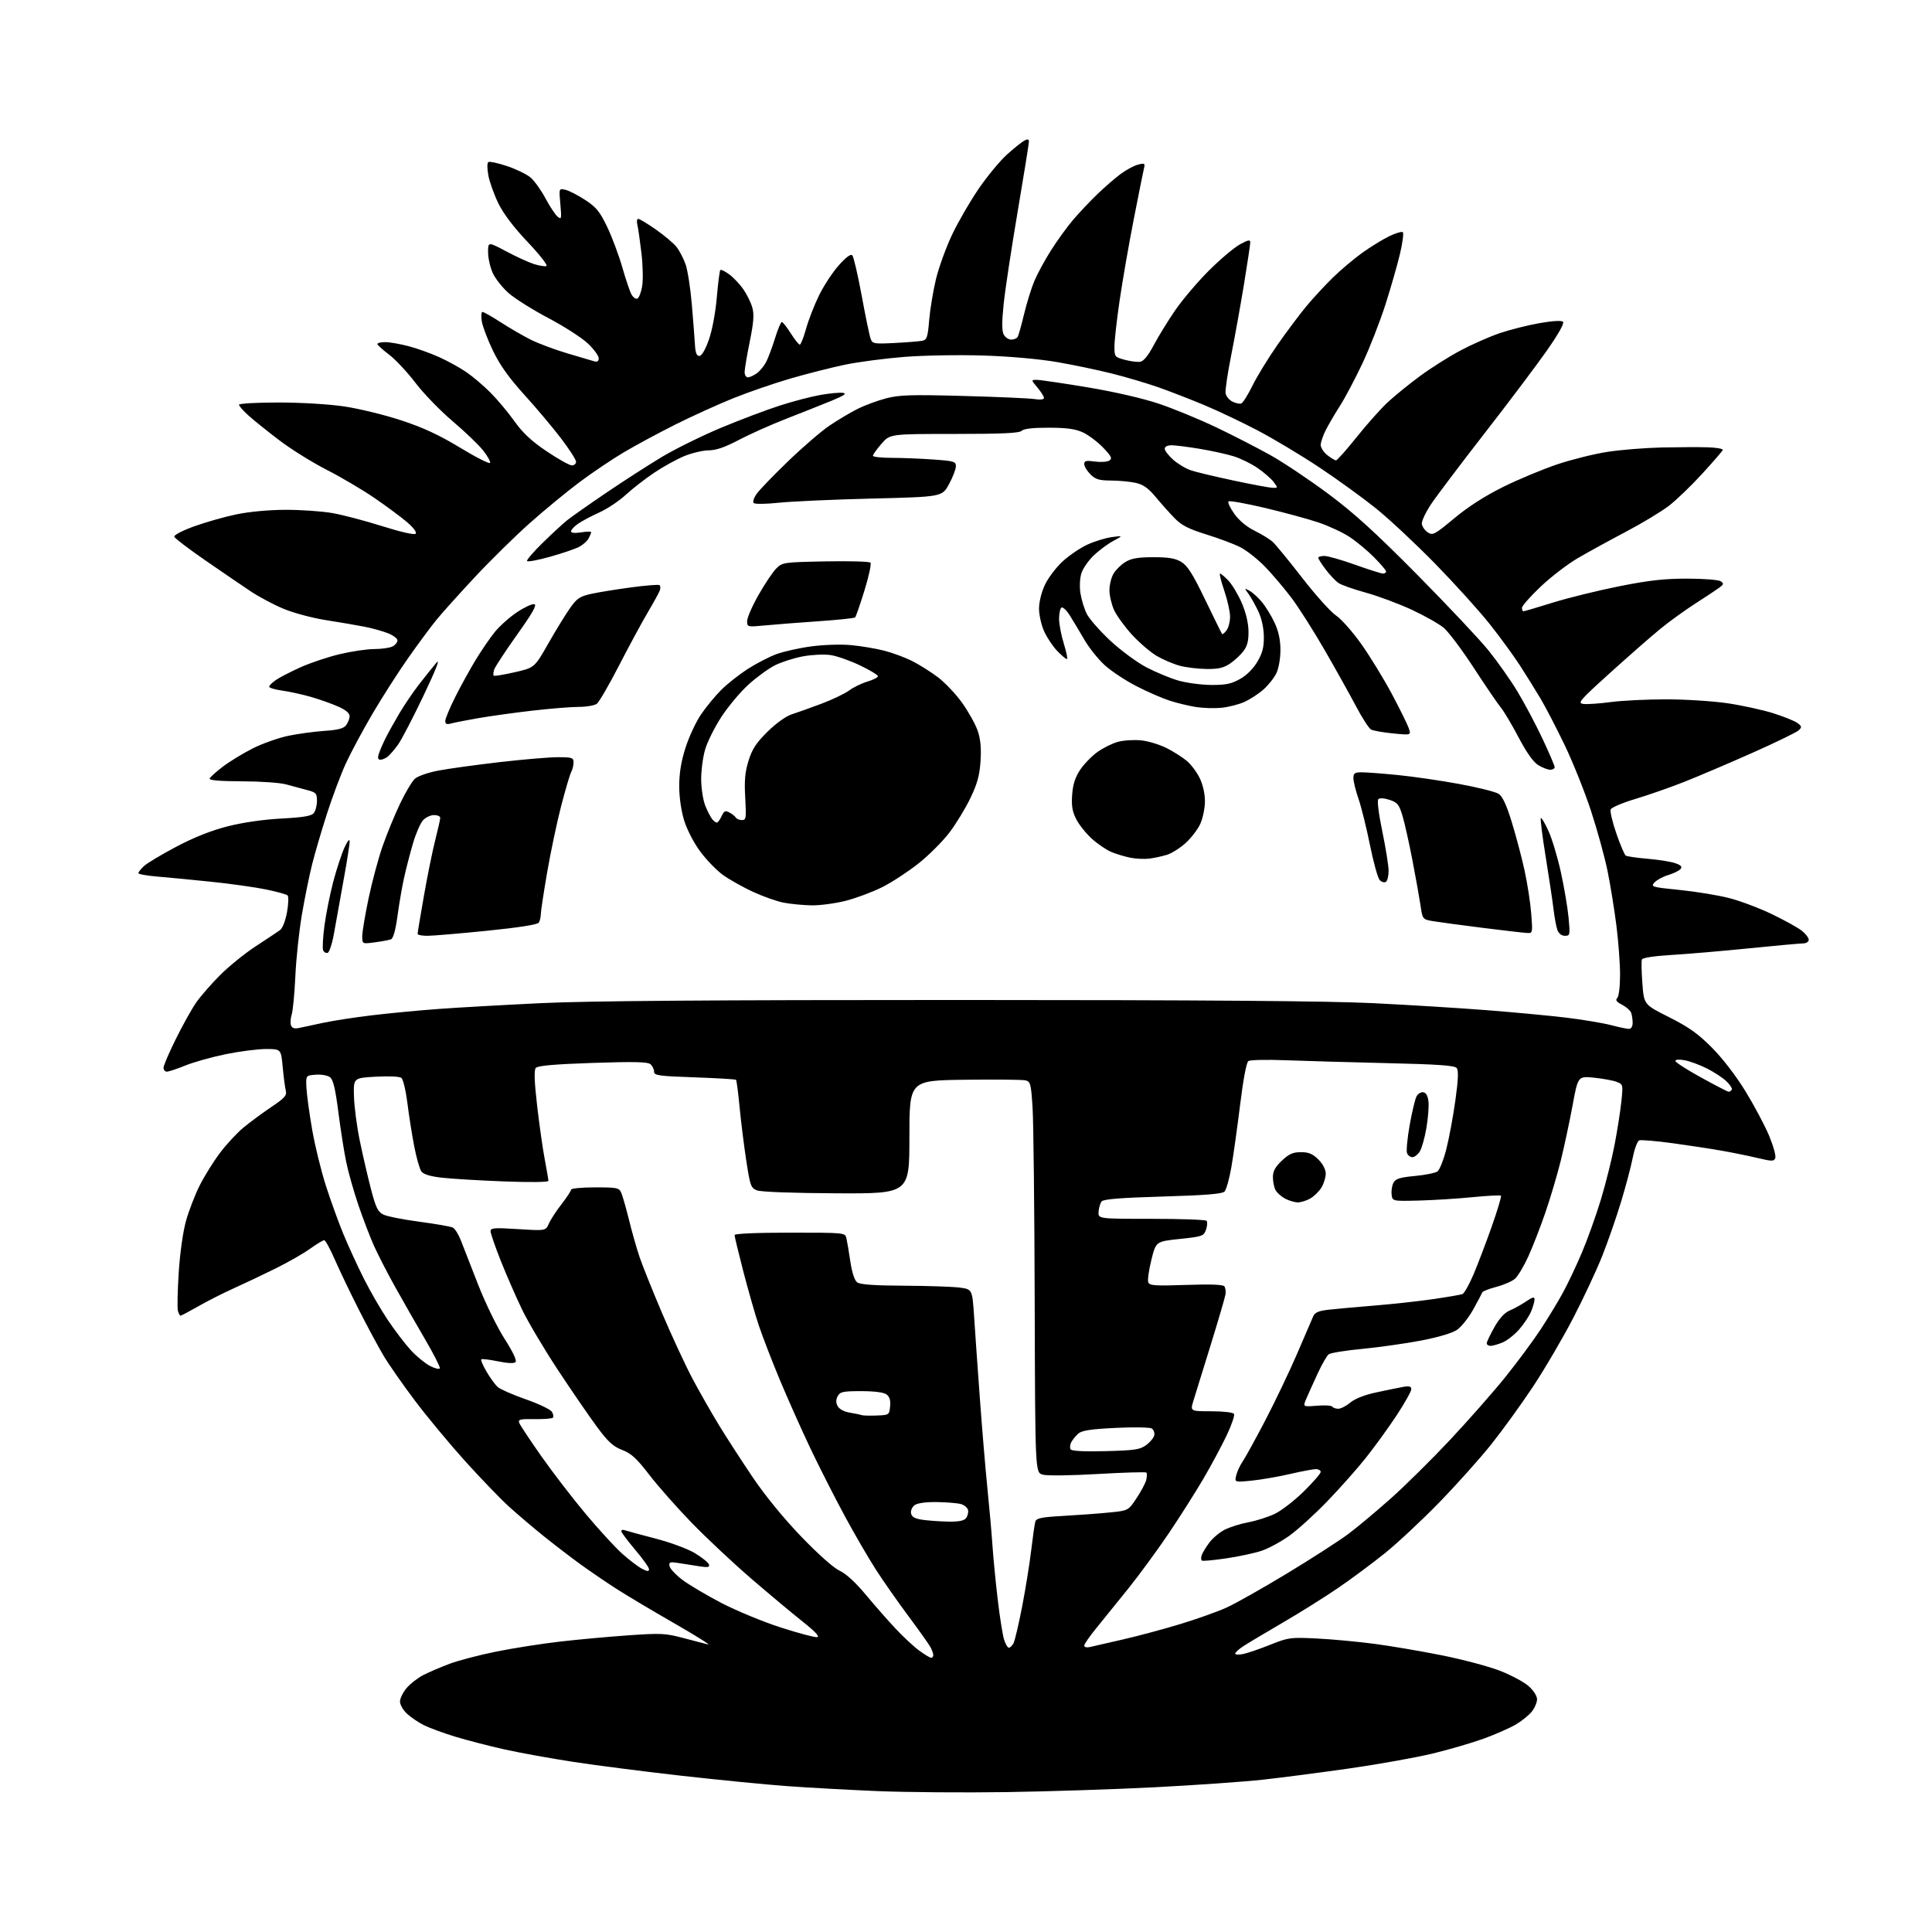 <?xml version="1.0" encoding="UTF-8" standalone="no"?>
<svg 
  version="1.1" 
  xmlns="http://www.w3.org/2000/svg" 
  xmlns:xlink="http://www.w3.org/1999/xlink" 
  xmlns:svg="http://www.w3.org/2000/svg"
  xmlns:rdf="http://www.w3.org/1999/02/22-rdf-syntax-ns#"
  xmlns:cc="http://creativecommons.org/ns#"
  xmlns:dc="http://purl.org/dc/elements/1.1/"
  viewBox="0 0 768 768"
  width="768"
  height="768"
>
<style>svg {background-color: white; }</style>"
<path stroke="none" fill="black" fill-rule="evenodd" d="M400.00,712.39C383.23,712.64 360.27,712.46 349.00,712.00C337.73,711.53 321.52,710.64 313.00,710.02C304.48,709.40 285.57,707.54 271.00,705.90C256.43,704.26 237.07,701.78 228.00,700.39C218.93,699.00 206.55,696.76 200.50,695.41C194.45,694.06 185.68,691.79 181.00,690.37C176.32,688.95 170.70,686.88 168.50,685.78C166.30,684.68 163.26,682.62 161.75,681.20C160.24,679.79 159.00,677.62 159.00,676.39C159.00,675.16 160.18,672.75 161.63,671.03C163.07,669.32 166.08,666.98 168.31,665.84C170.54,664.70 175.22,662.70 178.70,661.39C182.18,660.08 190.54,657.89 197.27,656.53C203.99,655.18 215.35,653.39 222.50,652.57C229.65,651.74 241.90,650.62 249.71,650.07C262.80,649.16 264.55,649.25 271.71,651.16C276.00,652.30 280.40,653.45 281.50,653.71C282.60,653.96 276.52,650.17 268.00,645.27C259.48,640.38 249.12,634.21 245.00,631.56C240.88,628.92 234.35,624.46 230.50,621.66C226.65,618.86 220.13,613.86 216.01,610.54C211.89,607.22 205.76,602.01 202.40,598.97C199.03,595.92 191.22,587.82 185.03,580.97C178.84,574.11 169.84,563.28 165.02,556.89C160.20,550.51 154.55,542.41 152.46,538.89C150.37,535.38 145.93,527.10 142.58,520.50C139.23,513.90 134.98,505.01 133.12,500.75C131.27,496.49 129.36,493.00 128.88,493.00C128.40,493.00 125.87,494.53 123.25,496.40C120.64,498.28 114.45,501.81 109.50,504.26C104.55,506.71 97.12,510.23 93.00,512.09C88.88,513.94 82.53,517.16 78.90,519.23C75.27,521.30 72.06,523.00 71.77,523.00C71.47,523.00 71.00,522.11 70.71,521.01C70.43,519.92 70.58,513.06 71.05,505.76C71.56,497.93 72.76,489.50 73.98,485.18C75.12,481.15 77.56,474.85 79.41,471.18C81.26,467.50 84.87,461.71 87.43,458.31C89.99,454.90 94.20,450.37 96.79,448.22C99.38,446.08 104.35,442.41 107.83,440.07C113.16,436.49 114.08,435.45 113.61,433.57C113.30,432.34 112.74,428.11 112.38,424.16C111.71,417.00 111.71,417.00 105.76,417.00C102.49,417.00 95.30,417.92 89.77,419.05C84.25,420.17 77.02,422.20 73.69,423.55C70.37,424.90 67.06,426.00 66.33,426.00C65.60,426.00 65.00,425.30 65.00,424.45C65.00,423.60 67.19,418.48 69.87,413.08C72.54,407.67 76.16,401.18 77.90,398.65C79.64,396.12 83.95,391.16 87.48,387.63C91.01,384.10 97.41,378.92 101.70,376.13C105.99,373.33 110.29,370.47 111.26,369.77C112.31,369.01 113.45,366.12 114.09,362.62C114.67,359.39 114.78,356.39 114.32,355.95C113.87,355.51 109.99,354.44 105.69,353.56C101.40,352.68 91.72,351.32 84.19,350.54C76.66,349.75 67.01,348.82 62.75,348.47C58.49,348.12 55.00,347.50 55.00,347.09C55.00,346.68 56.01,345.41 57.25,344.26C58.49,343.11 64.29,339.64 70.14,336.55C77.23,332.82 84.05,330.11 90.54,328.47C96.54,326.94 104.75,325.76 111.89,325.38C120.71,324.91 123.80,324.38 124.75,323.19C125.44,322.33 126.00,320.15 126.00,318.35C126.00,315.37 125.64,314.98 122.00,314.04C119.80,313.47 116.09,312.46 113.75,311.81C111.41,311.15 103.53,310.60 96.24,310.58C87.65,310.56 83.10,310.19 83.32,309.52C83.50,308.96 85.87,306.82 88.58,304.76C91.28,302.71 96.65,299.43 100.50,297.49C104.35,295.55 110.72,293.30 114.66,292.48C118.60,291.67 125.07,290.80 129.03,290.53C134.37,290.18 136.58,289.60 137.59,288.28C138.33,287.30 138.95,285.69 138.97,284.69C138.99,283.49 137.44,282.20 134.35,280.83C131.79,279.70 126.91,277.98 123.50,277.00C120.10,276.03 114.99,274.91 112.16,274.52C109.32,274.13 107.00,273.44 107.00,272.97C107.00,272.51 108.24,271.29 109.75,270.26C111.26,269.23 115.65,266.97 119.50,265.24C123.35,263.50 130.32,261.17 135.00,260.05C139.68,258.93 145.89,258.01 148.82,258.01C151.74,258.00 155.00,257.53 156.07,256.96C157.13,256.40 158.00,255.32 158.00,254.57C158.00,253.83 156.31,252.55 154.25,251.73C152.19,250.91 148.03,249.75 145.00,249.15C141.97,248.55 135.08,247.37 129.68,246.53C124.20,245.67 116.68,243.67 112.68,241.99C108.73,240.34 102.80,237.18 99.50,234.97C96.20,232.76 88.13,227.25 81.58,222.73C75.02,218.20 69.48,213.99 69.28,213.36C69.07,212.71 72.46,210.94 77.20,209.22C81.77,207.58 89.33,205.43 94.00,204.46C99.04,203.41 106.98,202.68 113.50,202.66C119.55,202.65 127.88,203.22 132.00,203.93C136.12,204.64 145.09,206.99 151.91,209.15C159.29,211.48 164.69,212.71 165.23,212.17C165.77,211.63 164.38,209.77 161.82,207.57C159.44,205.54 153.61,201.21 148.86,197.96C144.11,194.70 135.55,189.66 129.85,186.75C124.14,183.83 115.66,178.55 110.99,174.99C106.32,171.44 100.81,167.01 98.75,165.15C96.69,163.29 95.00,161.37 95.00,160.88C95.00,160.40 102.03,160.00 110.62,160.00C119.66,160.00 130.72,160.66 136.87,161.57C142.72,162.44 152.90,164.92 159.50,167.10C168.29,169.99 174.57,172.91 183.00,178.02C189.32,181.86 194.65,184.54 194.83,184.00C195.02,183.45 193.74,181.19 191.99,178.99C190.24,176.78 184.80,171.57 179.89,167.41C174.98,163.24 168.32,156.36 165.09,152.11C161.86,147.87 157.15,142.84 154.64,140.95C152.12,139.05 150.05,137.16 150.03,136.75C150.01,136.34 151.40,136.00 153.11,136.00C154.81,136.00 158.95,136.71 162.30,137.58C165.65,138.44 171.19,140.43 174.63,141.99C178.06,143.54 182.93,146.23 185.44,147.96C187.95,149.68 192.23,153.32 194.94,156.04C197.66,158.76 201.95,163.88 204.48,167.43C207.87,172.17 211.27,175.34 217.36,179.44C221.91,182.50 226.39,185.00 227.32,185.00C228.24,185.00 229.00,184.35 229.00,183.56C229.00,182.77 226.33,178.61 223.06,174.31C219.79,170.02 213.24,162.22 208.49,157.00C202.34,150.22 198.76,145.21 196.00,139.50C193.88,135.10 191.86,129.81 191.52,127.75C191.19,125.69 191.31,124.00 191.80,124.00C192.29,124.00 195.57,125.86 199.09,128.14C202.62,130.42 207.97,133.52 211.00,135.04C214.03,136.55 220.55,138.99 225.50,140.46C230.45,141.92 235.29,143.35 236.25,143.63C237.44,143.97 238.00,143.58 238.00,142.40C238.00,141.44 236.08,138.82 233.73,136.58C231.38,134.34 224.35,129.80 218.10,126.50C211.84,123.20 204.70,118.72 202.22,116.54C199.74,114.36 196.89,110.76 195.88,108.54C194.87,106.32 194.03,102.61 194.02,100.29C194.00,96.08 194.00,96.08 201.25,99.93C205.24,102.05 210.19,104.32 212.26,104.97C214.33,105.63 216.56,105.98 217.22,105.76C217.88,105.54 214.56,101.28 209.83,96.29C204.25,90.41 200.14,84.99 198.12,80.86C196.41,77.36 194.61,72.35 194.13,69.73C193.61,66.94 193.62,64.73 194.15,64.41C194.64,64.10 197.98,64.83 201.56,66.02C205.14,67.21 209.33,69.25 210.87,70.54C212.41,71.84 215.09,75.56 216.82,78.82C218.56,82.07 220.73,85.36 221.65,86.12C223.19,87.39 223.27,87.00 222.75,81.16C222.17,74.83 222.17,74.83 224.84,75.47C226.30,75.83 229.84,77.65 232.70,79.54C237.05,82.39 238.47,84.15 241.38,90.23C243.29,94.23 245.97,101.39 247.34,106.15C248.70,110.91 250.34,115.77 250.98,116.96C251.61,118.15 252.66,118.95 253.30,118.73C253.95,118.52 254.82,116.35 255.25,113.92C255.69,111.47 255.56,105.50 254.97,100.50C254.38,95.55 253.65,90.49 253.34,89.25C253.04,88.01 253.20,87.00 253.71,87.00C254.23,87.00 257.39,88.91 260.74,91.25C264.09,93.59 267.78,96.71 268.94,98.18C270.10,99.66 271.71,102.76 272.53,105.08C273.34,107.39 274.46,114.51 275.00,120.89C275.55,127.28 276.11,134.53 276.25,137.00C276.43,140.21 276.93,141.50 277.99,141.50C278.92,141.50 280.34,139.10 281.75,135.14C283.09,131.39 284.39,124.49 284.93,118.31C285.43,112.55 286.06,107.60 286.34,107.33C286.62,107.05 288.22,107.84 289.91,109.09C291.60,110.34 294.13,113.02 295.53,115.05C296.94,117.07 298.53,120.34 299.07,122.31C299.83,125.04 299.58,128.23 298.03,135.85C296.91,141.33 296.00,146.76 296.00,147.91C296.00,149.06 296.57,150.00 297.28,150.00C297.98,150.00 299.56,149.30 300.78,148.44C302.01,147.58 303.70,145.54 304.55,143.91C305.39,142.27 306.98,138.02 308.08,134.47C309.18,130.91 310.40,128.00 310.79,128.00C311.18,128.00 312.78,130.03 314.34,132.50C315.90,134.98 317.52,137.00 317.93,137.00C318.34,137.00 319.45,134.19 320.40,130.75C321.35,127.31 323.66,121.35 325.54,117.50C327.41,113.65 330.95,108.25 333.40,105.50C336.31,102.22 338.17,100.84 338.80,101.50C339.33,102.05 341.01,109.25 342.53,117.50C344.05,125.75 345.64,133.46 346.08,134.64C346.82,136.66 347.38,136.76 355.68,136.34C360.53,136.09 365.45,135.69 366.60,135.46C368.46,135.09 368.79,134.10 369.36,127.27C369.72,123.00 370.93,115.69 372.04,111.04C373.16,106.39 376.04,98.42 378.45,93.33C380.86,88.24 385.63,80.01 389.04,75.03C392.45,70.05 397.51,63.93 400.29,61.43C403.07,58.93 406.16,56.45 407.17,55.91C408.55,55.17 409.00,55.28 409.00,56.38C409.00,57.18 406.97,69.78 404.49,84.37C402.02,98.97 399.52,115.43 398.96,120.95C398.23,128.03 398.24,131.58 399.00,133.00C399.59,134.10 400.93,135.00 401.98,135.00C403.02,135.00 404.17,134.53 404.52,133.96C404.88,133.39 406.03,129.31 407.08,124.89C408.14,120.48 409.98,114.53 411.18,111.68C412.38,108.83 415.35,103.35 417.80,99.50C420.24,95.65 424.18,90.21 426.55,87.42C428.93,84.62 433.28,80.01 436.22,77.18C439.17,74.34 443.37,70.70 445.57,69.08C447.77,67.47 450.85,65.82 452.43,65.43C455.07,64.77 455.25,64.89 454.71,67.11C454.39,68.42 452.55,77.60 450.62,87.50C448.68,97.40 446.18,111.80 445.06,119.50C443.93,127.20 443.01,135.40 443.01,137.71C443.00,141.79 443.13,141.96 447.08,143.02C449.32,143.62 452.09,143.98 453.23,143.81C454.61,143.60 456.41,141.39 458.65,137.16C460.50,133.67 464.37,127.39 467.25,123.21C470.14,119.03 476.13,111.98 480.57,107.55C485.01,103.12 490.52,98.46 492.82,97.19C496.10,95.37 497.00,95.19 497.00,96.33C497.00,97.14 495.86,104.70 494.48,113.15C493.09,121.59 490.81,134.25 489.41,141.28C488.01,148.30 487.01,155.04 487.18,156.25C487.36,157.46 488.58,158.98 489.89,159.64C491.21,160.29 492.81,160.63 493.44,160.38C494.08,160.14 496.08,156.94 497.89,153.28C499.69,149.61 504.17,142.32 507.82,137.07C511.48,131.83 516.66,124.91 519.34,121.69C522.01,118.48 526.74,113.37 529.85,110.33C532.96,107.30 538.20,102.88 541.50,100.51C544.80,98.14 549.63,95.17 552.23,93.91C554.83,92.65 557.27,91.94 557.66,92.32C558.04,92.71 557.54,96.51 556.55,100.76C555.55,105.02 552.95,114.10 550.77,120.95C548.58,127.80 544.45,138.38 541.58,144.47C538.70,150.56 534.72,158.09 532.73,161.21C530.73,164.33 528.18,168.69 527.05,170.90C525.92,173.11 525.00,175.81 525.00,176.89C525.00,177.97 526.19,179.79 527.63,180.93C529.08,182.07 530.64,183.00 531.09,183.00C531.54,183.00 535.24,178.84 539.30,173.75C543.37,168.66 548.90,162.45 551.60,159.94C554.31,157.42 560.05,152.76 564.36,149.57C568.67,146.38 575.93,141.79 580.48,139.37C585.04,136.94 592.08,133.83 596.13,132.45C600.19,131.07 607.30,129.27 611.94,128.46C617.24,127.53 620.73,127.33 621.32,127.92C621.92,128.52 619.44,132.89 614.67,139.69C610.48,145.63 599.37,160.39 589.96,172.48C580.56,184.57 571.07,197.14 568.88,200.41C566.70,203.69 565.04,207.24 565.20,208.32C565.37,209.39 566.44,210.89 567.59,211.65C569.52,212.93 570.32,212.50 578.09,206.03C583.61,201.43 590.30,197.14 597.57,193.54C603.65,190.53 613.33,186.50 619.07,184.57C624.81,182.65 633.78,180.42 639.00,179.62C644.23,178.81 653.90,178.03 660.50,177.88C667.10,177.74 675.35,177.70 678.83,177.81C682.32,177.91 685.02,178.40 684.83,178.88C684.65,179.36 680.96,183.62 676.64,188.34C672.32,193.06 666.37,198.79 663.42,201.06C660.47,203.33 652.76,207.99 646.28,211.40C639.80,214.81 631.19,219.54 627.14,221.91C623.09,224.28 616.45,229.38 612.39,233.24C608.32,237.10 605.00,240.87 605.00,241.63C605.00,242.38 605.27,243.00 605.59,243.00C605.92,243.00 611.21,241.44 617.34,239.53C623.48,237.63 635.37,234.70 643.77,233.03C655.59,230.68 661.67,230.00 670.77,230.02C677.22,230.02 683.17,230.49 684.00,231.05C685.30,231.93 685.23,232.27 683.50,233.57C682.40,234.39 678.12,237.23 674.00,239.87C669.88,242.51 663.52,247.10 659.89,250.08C656.25,253.06 647.31,260.90 640.01,267.50C627.70,278.64 626.94,279.52 629.51,279.83C631.03,280.01 635.88,279.67 640.30,279.08C644.71,278.49 654.60,278.00 662.28,278.00C669.96,278.00 680.98,278.70 686.77,279.56C692.56,280.42 700.72,282.21 704.92,283.53C709.11,284.86 713.43,286.60 714.52,287.41C716.27,288.71 716.33,289.04 715.00,290.32C714.17,291.11 705.85,295.15 696.50,299.31C687.15,303.46 675.00,308.64 669.50,310.81C664.00,312.99 655.29,316.03 650.15,317.57C645.00,319.11 640.55,321.00 640.26,321.78C639.96,322.55 640.98,326.85 642.53,331.34C644.08,335.83 645.76,339.78 646.26,340.11C646.77,340.45 650.69,341.02 654.98,341.38C659.27,341.74 664.20,342.52 665.92,343.12C668.24,343.93 668.80,344.54 668.04,345.45C667.48,346.12 665.29,347.20 663.17,347.83C661.06,348.46 658.59,349.80 657.69,350.79C656.12,352.52 656.56,352.65 667.78,353.78C674.22,354.43 683.10,355.89 687.50,357.03C691.90,358.17 699.55,361.06 704.50,363.46C709.45,365.85 714.74,368.78 716.25,369.98C717.76,371.17 719.00,372.79 719.00,373.57C719.00,374.38 718.02,375.01 716.75,375.02C715.51,375.03 705.87,375.91 695.31,376.97C684.76,378.04 670.94,379.22 664.61,379.60C657.61,380.02 652.93,380.73 652.67,381.41C652.44,382.03 652.52,386.31 652.87,390.93C653.50,399.33 653.50,399.33 663.47,404.34C671.29,408.27 674.98,410.89 680.49,416.43C684.73,420.68 690.06,427.62 693.87,433.83C697.35,439.51 701.57,447.45 703.25,451.47C704.92,455.49 706.03,459.47 705.71,460.32C705.18,461.69 704.46,461.69 698.81,460.36C695.34,459.53 689.04,458.24 684.80,457.49C680.57,456.73 671.67,455.37 665.02,454.46C658.37,453.55 652.34,453.04 651.61,453.32C650.89,453.60 649.74,456.68 649.05,460.16C648.37,463.65 646.28,471.54 644.41,477.70C642.55,483.86 639.19,493.54 636.94,499.20C634.70,504.87 629.48,516.02 625.34,524.00C621.20,531.98 614.02,544.22 609.39,551.21C604.76,558.20 597.27,568.55 592.75,574.21C588.23,579.87 578.90,590.28 572.02,597.35C565.13,604.42 555.45,613.46 550.50,617.44C545.55,621.42 537.23,627.61 532.00,631.18C526.77,634.76 516.88,640.97 510.00,644.97C503.12,648.98 496.04,653.21 494.26,654.38C492.47,655.55 491.01,656.87 491.01,657.33C491.00,657.79 492.46,657.85 494.25,657.48C496.04,657.10 500.88,655.44 505.00,653.79C512.18,650.92 512.97,650.81 523.50,651.33C529.55,651.63 539.90,652.60 546.50,653.47C553.10,654.35 565.16,656.41 573.30,658.04C581.44,659.68 591.72,662.41 596.14,664.11C600.56,665.82 605.71,668.56 607.59,670.21C609.58,671.96 611.00,674.15 611.00,675.47C611.00,676.71 610.07,678.92 608.93,680.37C607.79,681.82 604.91,684.14 602.54,685.53C600.17,686.92 594.47,689.43 589.87,691.11C585.28,692.78 576.12,695.46 569.51,697.06C562.90,698.65 548.05,701.31 536.50,702.97C524.95,704.62 509.43,706.64 502.00,707.45C494.57,708.27 475.45,709.61 459.50,710.44C443.55,711.27 416.77,712.14 400.00,712.39zM370.15,659.00C370.62,659.00 371.00,658.52 371.00,657.93C371.00,657.35 370.50,655.93 369.89,654.79C369.27,653.64 365.38,648.16 361.24,642.60C357.10,637.05 351.27,628.73 348.29,624.12C345.31,619.51 339.68,609.83 335.79,602.62C331.89,595.40 325.80,583.42 322.26,576.00C318.73,568.58 313.20,556.19 309.98,548.49C306.77,540.78 302.95,530.88 301.50,526.49C300.05,522.09 297.32,512.52 295.43,505.21C293.54,497.90 292.00,491.48 292.00,490.96C292.00,490.38 300.65,490.00 313.98,490.00C335.96,490.00 335.96,490.00 336.47,492.25C336.75,493.49 337.46,497.65 338.03,501.50C338.68,505.85 339.70,508.97 340.73,509.75C341.89,510.63 347.46,511.03 359.44,511.09C368.82,511.14 378.75,511.47 381.50,511.84C386.50,512.50 386.50,512.50 387.23,523.50C387.62,529.55 388.66,544.17 389.52,556.00C390.38,567.83 391.72,583.80 392.50,591.50C393.28,599.20 394.20,609.55 394.53,614.50C394.87,619.45 395.81,629.12 396.63,636.00C397.44,642.88 398.57,649.96 399.13,651.75C399.69,653.54 400.55,655.00 401.04,655.00C401.53,655.00 402.36,654.19 402.89,653.21C403.41,652.22 404.97,645.59 406.35,638.46C407.72,631.33 409.34,621.23 409.95,616.00C410.57,610.77 411.29,605.75 411.57,604.84C411.98,603.49 414.02,603.08 422.79,602.59C428.68,602.26 436.88,601.65 441.00,601.24C448.50,600.50 448.50,600.50 451.76,595.61C453.56,592.93 455.30,589.64 455.64,588.32C455.97,586.99 456.00,585.67 455.71,585.37C455.41,585.08 446.70,585.34 436.34,585.94C425.69,586.56 416.20,586.68 414.50,586.20C411.50,585.36 411.50,585.36 411.31,517.93C411.21,480.84 410.83,445.89 410.46,440.24C409.86,430.85 409.63,429.95 407.65,429.46C406.47,429.17 395.60,429.06 383.50,429.22C361.50,429.50 361.50,429.50 361.50,452.00C361.50,474.50 361.50,474.50 332.50,474.36C315.30,474.28 302.44,473.81 300.90,473.19C298.49,472.24 298.18,471.37 296.65,461.33C295.73,455.37 294.55,445.82 294.00,440.09C293.46,434.37 292.82,429.49 292.58,429.25C292.35,429.01 284.92,428.57 276.08,428.26C261.72,427.76 260.00,427.52 260.00,425.97C260.00,425.02 259.34,423.70 258.53,423.02C257.41,422.09 251.91,421.98 235.54,422.53C220.19,423.05 213.73,423.63 212.98,424.53C212.24,425.41 212.41,429.92 213.53,439.65C214.41,447.27 215.78,456.88 216.57,461.00C217.36,465.12 218.00,468.91 218.00,469.41C218.00,469.94 210.71,470.03 200.25,469.63C190.49,469.25 179.40,468.59 175.62,468.15C171.01,467.63 168.34,466.81 167.51,465.68C166.83,464.75 165.55,460.28 164.67,455.74C163.79,451.21 162.56,443.45 161.95,438.50C161.33,433.55 160.26,429.05 159.57,428.50C158.83,427.91 154.64,427.71 149.41,428.00C140.50,428.50 140.50,428.50 140.71,435.85C140.82,439.89 141.85,447.76 143.00,453.35C144.14,458.93 146.14,467.55 147.42,472.50C149.38,480.03 150.19,481.71 152.37,482.80C153.81,483.52 160.28,484.81 166.74,485.66C173.21,486.52 179.18,487.56 180.00,487.97C180.82,488.38 182.27,490.69 183.21,493.10C184.15,495.52 187.23,503.41 190.05,510.63C192.90,517.93 197.55,527.47 200.53,532.13C203.89,537.39 205.54,540.85 204.94,541.45C204.35,542.05 201.75,541.94 197.89,541.14C194.54,540.45 191.57,540.10 191.31,540.36C191.04,540.63 191.99,542.84 193.42,545.27C194.85,547.71 196.83,550.44 197.81,551.33C198.80,552.22 203.82,554.43 208.96,556.23C214.11,558.03 218.80,560.27 219.38,561.20C219.96,562.14 220.13,563.20 219.77,563.56C219.41,563.92 216.12,564.18 212.45,564.12C206.68,564.03 205.88,564.24 206.42,565.66C206.77,566.56 210.72,572.51 215.21,578.90C219.69,585.28 227.58,595.54 232.74,601.70C237.89,607.87 244.42,614.99 247.24,617.53C250.06,620.06 253.64,622.80 255.19,623.60C257.37,624.73 258.00,624.77 257.99,623.78C257.98,623.07 255.50,619.60 252.49,616.05C249.47,612.50 247.00,609.19 247.00,608.69C247.00,608.19 247.56,608.00 248.25,608.26C248.94,608.51 254.37,609.99 260.33,611.54C266.49,613.13 273.37,615.67 276.26,617.42C279.07,619.12 281.57,621.13 281.81,621.90C282.18,623.02 281.40,623.16 277.88,622.61C275.47,622.23 271.77,621.65 269.65,621.32C266.27,620.79 265.84,620.94 266.16,622.57C266.35,623.59 268.64,626.03 271.23,627.99C273.82,629.95 280.80,634.09 286.72,637.18C292.65,640.27 303.29,644.67 310.36,646.95C317.44,649.23 323.96,650.96 324.86,650.79C325.94,650.58 323.95,648.47 318.99,644.55C314.87,641.29 305.65,633.58 298.50,627.42C291.35,621.25 280.76,611.32 274.97,605.35C269.18,599.38 261.60,590.81 258.13,586.30C253.07,579.71 250.94,577.76 247.33,576.38C243.71,575.00 241.73,573.18 237.22,567.08C234.14,562.91 227.16,552.75 221.72,544.50C216.28,536.25 209.88,525.45 207.50,520.50C205.12,515.55 201.33,506.88 199.08,501.23C196.84,495.58 195.00,490.27 195.00,489.43C195.00,488.10 196.48,487.99 205.96,488.59C216.92,489.28 216.92,489.28 218.19,486.39C218.89,484.80 221.16,481.32 223.23,478.66C225.30,476.00 227.00,473.41 227.00,472.91C227.00,472.41 231.28,472.00 236.52,472.00C245.45,472.00 246.10,472.14 247.00,474.25C247.52,475.49 248.90,480.32 250.06,485.00C251.21,489.68 253.06,496.20 254.17,499.50C255.27,502.80 259.33,512.92 263.19,522.00C267.05,531.08 272.48,542.77 275.25,548.00C278.03,553.23 282.77,561.55 285.79,566.50C288.81,571.45 294.90,580.85 299.32,587.39C304.30,594.75 311.66,603.73 318.63,610.96C325.32,617.90 331.48,623.36 333.80,624.41C336.26,625.52 340.07,629.01 344.09,633.84C347.60,638.05 352.95,644.15 355.99,647.39C359.02,650.64 363.26,654.57 365.40,656.14C367.55,657.71 369.68,659.00 370.15,659.00zM433.25,654.72C434.49,654.44 440.45,653.07 446.50,651.68C452.55,650.29 462.83,647.53 469.34,645.54C475.85,643.56 484.07,640.63 487.61,639.02C491.15,637.42 502.02,631.28 511.77,625.37C521.52,619.47 532.42,612.44 536.00,609.76C539.58,607.08 547.15,600.75 552.83,595.69C558.52,590.64 569.15,580.12 576.46,572.33C583.77,564.53 593.67,553.28 598.46,547.33C603.24,541.37 609.52,532.90 612.40,528.50C615.28,524.10 619.25,517.58 621.21,514.00C623.17,510.43 626.60,503.20 628.82,497.95C631.05,492.71 634.44,483.22 636.37,476.87C638.29,470.53 640.76,460.65 641.85,454.92C642.94,449.19 644.15,441.47 644.53,437.77C645.22,431.17 645.18,431.02 642.63,430.05C641.19,429.50 637.15,428.76 633.65,428.40C627.27,427.75 627.27,427.75 625.08,439.63C623.87,446.16 621.76,456.00 620.40,461.50C619.03,467.00 616.30,476.23 614.31,482.00C612.33,487.77 609.27,495.65 607.51,499.50C605.75,503.35 603.38,507.32 602.25,508.31C601.13,509.31 597.80,510.76 594.86,511.54C591.92,512.31 589.40,513.30 589.25,513.72C589.10,514.15 587.48,517.20 585.65,520.50C583.82,523.80 580.91,527.46 579.19,528.63C577.27,529.94 571.70,531.59 564.80,532.91C558.61,534.08 548.13,535.57 541.52,536.20C534.91,536.83 528.90,537.80 528.18,538.36C527.45,538.91 525.49,542.32 523.82,545.93C522.16,549.54 520.13,554.02 519.33,555.88C517.87,559.26 517.87,559.26 523.47,558.79C526.56,558.54 529.32,558.70 529.60,559.16C529.89,559.62 530.96,560.00 531.98,560.00C533.01,560.00 535.16,558.90 536.76,557.55C538.58,556.02 542.46,554.49 547.09,553.50C551.16,552.62 555.96,551.64 557.75,551.32C560.25,550.87 561.00,551.09 561.00,552.26C561.00,553.10 558.37,557.77 555.17,562.64C551.96,567.51 546.46,575.10 542.96,579.50C539.46,583.90 532.52,591.72 527.54,596.87C522.57,602.02 515.80,608.16 512.50,610.51C509.20,612.86 504.27,615.53 501.54,616.45C498.81,617.37 492.51,618.73 487.54,619.46C482.57,620.20 478.18,620.61 477.79,620.37C477.41,620.13 477.36,619.16 477.69,618.22C478.02,617.27 479.38,615.03 480.71,613.24C482.03,611.45 484.79,609.13 486.84,608.08C488.89,607.04 493.09,605.71 496.18,605.14C499.27,604.57 503.97,603.08 506.63,601.84C509.28,600.59 514.50,596.57 518.23,592.91C521.95,589.25 525.00,585.75 525.00,585.13C525.00,584.51 524.14,584.00 523.08,584.00C522.02,584.00 517.41,584.87 512.83,585.93C508.25,587.00 501.40,588.18 497.61,588.57C490.72,589.26 490.72,589.26 491.43,586.44C491.81,584.89 492.94,582.47 493.92,581.06C494.90,579.65 498.89,572.42 502.77,565.00C506.65,557.58 512.36,545.65 515.46,538.50C518.56,531.35 521.48,524.54 521.97,523.38C522.65,521.72 524.01,521.11 528.17,520.63C531.10,520.30 539.35,519.55 546.50,518.97C553.65,518.39 564.13,517.24 569.79,516.41C575.45,515.58 580.65,514.69 581.34,514.42C582.04,514.15 584.00,510.69 585.70,506.72C587.39,502.75 590.66,494.17 592.96,487.65C595.26,481.14 596.92,475.58 596.65,475.31C596.38,475.04 591.28,475.31 585.33,475.90C579.37,476.49 569.77,477.09 564.00,477.24C553.50,477.50 553.50,477.50 553.19,474.80C553.02,473.31 553.35,471.22 553.93,470.14C554.77,468.57 556.49,468.03 562.45,467.47C566.57,467.09 570.62,466.26 571.45,465.64C572.29,465.01 573.87,460.99 574.96,456.70C576.05,452.40 577.66,443.71 578.54,437.38C579.70,428.99 579.83,425.50 579.04,424.54C578.21,423.54 571.51,423.08 551.22,422.61C536.52,422.26 518.42,421.75 511.00,421.46C503.57,421.17 496.94,421.32 496.25,421.78C495.49,422.29 494.20,429.09 492.98,439.06C491.86,448.10 490.30,459.30 489.49,463.95C488.69,468.60 487.45,472.98 486.75,473.68C485.81,474.61 479.06,475.15 462.22,475.64C445.52,476.13 438.69,476.67 437.94,477.57C437.37,478.26 436.81,480.10 436.70,481.66C436.50,484.50 436.50,484.50 457.66,484.50C469.30,484.50 479.17,484.85 479.59,485.27C480.02,485.69 479.94,487.27 479.42,488.77C478.51,491.38 478.03,491.55 468.98,492.50C459.50,493.50 459.50,493.50 457.68,500.85C456.68,504.89 456.13,508.88 456.45,509.73C456.96,511.06 459.10,511.20 471.55,510.78C481.56,510.44 486.28,510.63 486.76,511.39C487.14,512.00 487.32,513.40 487.16,514.50C487.00,515.60 484.37,524.60 481.31,534.50C478.25,544.40 475.15,554.41 474.42,556.75C473.10,561.00 473.10,561.00 481.49,561.00C486.26,561.00 490.16,561.45 490.53,562.05C490.89,562.62 489.57,566.48 487.60,570.63C485.63,574.77 481.47,582.51 478.36,587.83C475.24,593.15 469.06,602.90 464.61,609.50C460.16,616.10 452.91,626.00 448.49,631.50C444.07,637.00 438.33,644.11 435.73,647.29C433.13,650.47 431.00,653.56 431.00,654.16C431.00,654.76 431.99,655.01 433.25,654.72zM376.63,604.86C380.90,604.96 383.12,604.56 383.96,603.55C384.62,602.75 385.01,601.31 384.83,600.34C384.64,599.38 383.37,598.28 381.99,597.89C380.62,597.51 376.32,597.15 372.44,597.10C368.04,597.04 364.71,597.49 363.58,598.32C362.59,599.04 361.95,600.50 362.15,601.57C362.42,602.96 363.64,603.67 366.51,604.11C368.70,604.44 373.26,604.78 376.63,604.86zM439.55,576.85C451.20,576.54 453.21,576.24 455.68,574.39C457.23,573.24 458.66,571.49 458.85,570.51C459.04,569.54 458.59,568.34 457.85,567.85C457.11,567.37 450.65,567.26 443.50,567.61C433.65,568.09 430.05,568.64 428.66,569.86C427.64,570.75 426.39,572.28 425.86,573.26C425.34,574.24 425.21,575.52 425.57,576.12C426.01,576.82 430.78,577.07 439.55,576.85zM348.50,562.69C353.43,562.50 353.50,562.45 353.83,559.04C354.06,556.62 353.63,555.20 352.39,554.29C351.28,553.48 347.54,553.00 342.34,553.00C335.09,553.00 333.94,553.25 333.00,555.00C332.25,556.40 332.24,557.59 332.98,558.96C333.60,560.12 335.53,561.17 337.76,561.54C339.82,561.88 341.95,562.33 342.50,562.53C343.05,562.72 345.75,562.80 348.50,562.69zM174.84,543.90C175.02,543.40 172.34,538.15 168.89,532.24C165.43,526.33 160.09,517.00 157.03,511.50C153.97,506.00 150.17,498.61 148.60,495.09C147.03,491.56 144.25,484.30 142.43,478.95C140.62,473.60 138.44,465.91 137.61,461.86C136.77,457.81 135.37,448.87 134.49,442.00C133.31,432.79 132.44,429.16 131.19,428.21C130.26,427.49 127.71,427.04 125.53,427.21C121.56,427.50 121.56,427.50 121.82,432.50C121.97,435.25 122.98,442.68 124.08,449.00C125.17,455.32 127.63,465.36 129.53,471.30C131.44,477.24 134.58,485.93 136.52,490.61C138.45,495.29 142.11,503.25 144.65,508.29C147.18,513.34 151.52,520.83 154.30,524.94C157.07,529.05 161.15,534.38 163.37,536.79C165.59,539.19 169.00,541.98 170.95,542.99C172.90,544.00 174.65,544.41 174.84,543.90zM592.53,535.00C591.69,535.00 591.00,534.54 591.00,533.98C591.00,533.43 592.37,530.55 594.04,527.59C596.04,524.04 598.11,521.78 600.14,520.94C601.82,520.25 604.73,518.64 606.60,517.37C609.27,515.56 610.00,515.38 610.00,516.56C610.00,517.39 609.38,519.55 608.63,521.35C607.87,523.16 605.74,526.37 603.89,528.47C602.04,530.58 599.08,532.91 597.30,533.65C595.52,534.39 593.37,535.00 592.53,535.00zM515.85,477.96C514.56,477.94 512.27,477.25 510.78,476.44C509.28,475.63 507.59,474.10 507.03,473.05C506.46,471.99 506.00,469.69 506.00,467.93C506.00,465.56 506.92,463.87 509.57,461.37C512.40,458.70 513.97,458.00 517.15,458.00C520.24,458.00 521.82,458.67 524.08,460.92C525.85,462.70 527.00,464.90 527.00,466.52C527.00,467.99 526.26,470.44 525.36,471.96C524.46,473.48 522.48,475.46 520.96,476.36C519.44,477.26 517.14,477.98 515.85,477.96zM561.45,460.00C560.62,460.00 559.66,459.27 559.31,458.37C558.97,457.47 559.44,452.47 560.36,447.26C561.29,442.05 562.51,436.91 563.09,435.84C563.66,434.76 564.89,434.02 565.82,434.20C566.92,434.41 567.62,435.71 567.85,438.01C568.04,439.93 567.66,444.65 567.00,448.50C566.34,452.35 565.16,456.51 564.38,457.75C563.59,458.99 562.28,460.00 561.45,460.00zM687.19,434.00C687.57,434.00 688.12,433.62 688.41,433.15C688.69,432.69 687.71,431.16 686.21,429.76C684.72,428.36 681.23,426.08 678.44,424.69C675.66,423.30 671.73,421.85 669.69,421.47C667.50,421.06 666.00,421.17 666.00,421.75C666.00,422.28 670.61,425.25 676.25,428.35C681.89,431.45 686.81,433.99 687.19,434.00zM118.89,408.63C120.33,408.33 124.65,407.40 128.50,406.58C132.35,405.75 141.12,404.40 148.00,403.58C154.88,402.75 166.80,401.62 174.50,401.06C182.20,400.50 200.43,399.47 215.00,398.77C233.70,397.87 282.58,397.50 381.00,397.51C478.77,397.52 528.13,397.90 546.00,398.78C560.02,399.47 580.27,400.72 591.00,401.56C601.73,402.39 615.90,403.73 622.50,404.52C629.10,405.32 637.11,406.65 640.30,407.48C643.49,408.32 646.75,409.00 647.55,409.00C648.42,409.00 649.00,408.03 649.00,406.58C649.00,405.25 648.72,403.44 648.38,402.54C648.04,401.65 646.41,400.23 644.76,399.38C642.56,398.24 642.07,397.53 642.89,396.71C643.52,396.08 644.00,392.13 644.00,387.51C644.00,383.06 643.35,374.27 642.55,367.96C641.76,361.66 640.17,351.89 639.03,346.25C637.88,340.62 634.91,329.82 632.42,322.25C629.94,314.69 625.22,302.93 621.95,296.12C618.67,289.32 614.35,280.99 612.34,277.62C610.34,274.26 606.66,268.35 604.18,264.50C601.69,260.65 596.27,253.22 592.12,248.00C587.98,242.78 578.27,232.04 570.54,224.13C562.82,216.23 552.23,206.33 547.00,202.12C541.77,197.92 531.65,190.58 524.50,185.83C517.35,181.07 506.32,174.46 500.00,171.14C493.68,167.82 484.00,163.23 478.50,160.94C473.00,158.65 464.90,155.51 460.50,153.96C456.10,152.41 447.89,149.98 442.26,148.55C436.62,147.13 426.72,145.05 420.26,143.94C413.23,142.72 401.46,141.67 391.00,141.33C381.33,141.02 367.24,141.26 359.50,141.87C351.80,142.48 341.14,143.88 335.82,144.99C330.50,146.10 320.81,148.56 314.30,150.45C307.79,152.34 297.52,155.88 291.48,158.31C285.44,160.74 275.04,165.47 268.37,168.81C261.69,172.16 252.47,177.13 247.87,179.87C243.26,182.60 235.39,187.91 230.36,191.67C225.34,195.42 216.48,202.72 210.67,207.88C204.86,213.04 195.01,222.72 188.79,229.38C182.56,236.05 175.64,243.75 173.41,246.50C171.17,249.25 166.18,256.00 162.31,261.50C158.44,267.00 152.05,276.97 148.12,283.65C144.19,290.33 139.37,299.33 137.40,303.65C135.43,307.97 132.08,316.90 129.96,323.50C127.84,330.10 125.18,339.16 124.06,343.63C122.94,348.11 121.11,357.11 120.00,363.63C118.89,370.16 117.72,381.12 117.41,388.00C117.09,394.88 116.44,401.75 115.96,403.28C115.48,404.81 115.36,406.76 115.69,407.62C116.11,408.72 117.08,409.02 118.89,408.63zM130.25,378.76C129.56,378.98 128.75,378.51 128.44,377.70C128.13,376.89 128.37,372.46 128.99,367.86C129.60,363.26 131.17,355.45 132.47,350.50C133.78,345.55 135.77,339.48 136.90,337.00C138.17,334.22 138.97,333.27 138.99,334.50C139.01,335.60 137.91,342.57 136.55,350.00C135.19,357.43 133.50,366.84 132.79,370.93C132.08,375.01 130.94,378.54 130.25,378.76zM149.01,374.59C144.00,375.26 144.00,375.26 144.00,372.14C144.00,370.43 145.15,363.60 146.55,356.95C147.95,350.31 150.47,340.97 152.15,336.19C153.83,331.41 156.93,323.89 159.02,319.48C161.12,315.07 163.78,310.61 164.92,309.57C166.07,308.53 170.22,307.08 174.25,306.32C178.24,305.56 189.15,304.06 198.50,302.97C207.85,301.89 218.31,301.00 221.75,301.00C227.40,301.00 228.00,301.20 228.00,303.07C228.00,304.20 227.58,305.92 227.06,306.89C226.54,307.85 224.75,313.92 223.07,320.38C221.40,326.83 218.90,338.68 217.51,346.71C216.13,354.74 214.99,362.26 214.98,363.41C214.98,364.56 214.61,366.06 214.18,366.75C213.67,367.55 206.35,368.70 193.53,370.00C182.61,371.10 171.95,372.00 169.84,372.00C167.73,372.00 166.00,371.65 166.00,371.22C166.00,370.80 167.14,363.96 168.53,356.02C169.92,348.08 171.95,338.12 173.03,333.88C174.11,329.64 175.00,325.68 175.00,325.08C175.00,324.49 173.89,324.00 172.54,324.00C171.19,324.00 169.22,324.92 168.17,326.05C167.12,327.17 165.31,331.34 164.15,335.30C162.99,339.26 161.39,345.43 160.61,349.00C159.82,352.57 158.64,359.41 158.00,364.18C157.23,369.80 156.32,373.05 155.42,373.39C154.65,373.69 151.77,374.23 149.01,374.59zM622.08,372.00C620.79,372.00 619.62,371.11 619.11,369.75C618.65,368.51 617.95,364.80 617.56,361.50C617.17,358.20 615.76,348.78 614.43,340.58C613.10,332.37 612.23,325.44 612.49,325.17C612.76,324.91 614.12,327.20 615.52,330.27C616.93,333.33 619.15,340.71 620.46,346.67C621.77,352.63 623.15,360.76 623.53,364.75C624.17,371.69 624.11,372.00 622.08,372.00zM606.90,370.86C605.58,370.79 597.75,369.88 589.50,368.85C581.25,367.81 572.48,366.63 570.00,366.23C565.50,365.50 565.50,365.50 564.69,360.00C564.24,356.98 562.80,348.88 561.47,342.00C560.15,335.12 558.37,327.17 557.52,324.32C556.16,319.80 555.52,319.00 552.39,317.96C550.26,317.26 548.45,317.15 547.91,317.69C547.38,318.22 548.02,323.43 549.50,330.55C550.86,337.12 551.99,344.16 551.99,346.19C552.00,348.22 551.51,350.19 550.90,350.56C550.30,350.93 549.20,350.62 548.47,349.87C547.73,349.12 545.99,342.88 544.60,336.00C543.21,329.12 541.16,320.84 540.04,317.59C538.92,314.34 538.00,310.63 538.00,309.34C538.00,307.36 538.50,307.00 541.33,307.00C543.16,307.00 549.57,307.49 555.58,308.08C561.58,308.67 572.58,310.27 580.00,311.63C587.42,312.99 594.50,314.76 595.72,315.56C597.28,316.57 598.84,319.93 600.94,326.75C602.59,332.11 604.88,340.75 606.02,345.95C607.16,351.15 608.36,358.91 608.69,363.20C609.29,370.96 609.28,371.00 606.90,370.86zM322.59,359.89C319.24,359.83 314.28,359.35 311.57,358.83C308.86,358.32 303.35,356.37 299.33,354.52C295.31,352.66 289.97,349.66 287.45,347.86C284.94,346.05 280.87,341.87 278.41,338.56C275.82,335.07 273.11,329.86 271.97,326.17C270.77,322.28 270.00,316.93 270.00,312.45C270.00,307.40 270.77,302.66 272.48,297.30C273.84,293.01 276.60,287.06 278.61,284.09C280.62,281.11 284.23,276.72 286.62,274.32C289.02,271.93 293.73,268.19 297.09,266.02C300.46,263.84 305.59,261.17 308.51,260.08C311.42,258.99 317.74,257.58 322.56,256.94C327.50,256.28 334.39,256.07 338.40,256.45C342.31,256.82 348.17,257.80 351.43,258.64C354.69,259.47 359.64,261.29 362.43,262.68C365.22,264.08 369.84,266.97 372.69,269.10C375.55,271.23 379.95,275.87 382.48,279.41C385.00,282.96 387.79,287.95 388.66,290.52C389.78,293.79 390.11,297.37 389.78,302.50C389.42,308.16 388.52,311.47 385.80,317.15C383.87,321.19 380.11,327.37 377.46,330.89C374.80,334.40 369.27,339.94 365.18,343.19C361.08,346.45 354.59,350.69 350.75,352.63C346.91,354.56 340.38,357.01 336.23,358.07C332.08,359.13 325.94,359.95 322.59,359.89zM457.00,341.30C455.07,341.56 451.66,341.41 449.41,340.97C447.16,340.52 443.72,339.49 441.77,338.68C439.82,337.86 436.34,335.49 434.04,333.42C431.74,331.34 428.94,327.84 427.82,325.65C426.26,322.59 425.88,320.31 426.20,315.92C426.49,311.85 427.40,308.99 429.33,306.08C430.82,303.83 433.90,300.64 436.17,298.99C438.45,297.34 442.15,295.50 444.40,294.89C446.66,294.28 450.80,294.02 453.61,294.30C456.42,294.59 460.97,295.97 463.72,297.36C466.47,298.75 470.09,301.05 471.78,302.47C473.47,303.89 475.78,306.98 476.92,309.34C478.18,311.94 478.99,315.57 478.98,318.57C478.97,321.28 478.14,325.30 477.13,327.50C476.13,329.70 473.50,333.13 471.29,335.13C469.07,337.13 465.74,339.23 463.88,339.80C462.02,340.37 458.93,341.04 457.00,341.30zM284.96,327.00C285.36,327.00 286.20,325.86 286.84,324.46C287.80,322.34 288.31,322.10 289.94,322.97C291.01,323.54 292.17,324.46 292.50,325.01C292.84,325.55 293.93,326.00 294.93,326.00C296.59,326.00 296.70,325.22 296.24,317.12C295.85,310.25 296.15,306.92 297.56,302.37C299.00,297.74 300.60,295.31 305.11,290.85C308.45,287.56 312.43,284.70 314.67,283.98C316.78,283.31 322.10,281.40 326.50,279.75C330.90,278.10 335.87,275.72 337.55,274.47C339.23,273.22 342.50,271.63 344.80,270.94C347.11,270.25 349.00,269.29 349.00,268.80C349.00,268.32 345.79,266.38 341.86,264.50C337.94,262.62 332.68,260.78 330.19,260.40C327.69,260.03 322.74,260.25 319.19,260.91C315.64,261.56 310.61,263.18 308.01,264.49C305.41,265.81 300.66,269.28 297.46,272.20C294.27,275.11 289.47,280.83 286.81,284.90C284.14,288.98 281.22,294.83 280.31,297.90C279.40,300.98 278.69,306.45 278.73,310.05C278.78,313.66 279.54,318.35 280.43,320.48C281.32,322.61 282.54,324.94 283.14,325.67C283.75,326.40 284.57,327.00 284.96,327.00zM616.25,306.00C615.29,305.99 613.15,305.17 611.50,304.16C609.52,302.94 606.86,299.21 603.68,293.15C601.02,288.10 597.84,282.74 596.59,281.24C595.35,279.73 590.52,272.65 585.86,265.50C581.20,258.35 575.84,251.20 573.95,249.60C572.05,248.01 566.29,244.75 561.14,242.36C555.98,239.97 547.79,236.92 542.92,235.58C538.05,234.25 533.13,232.51 532.00,231.71C530.86,230.91 528.61,228.52 526.99,226.38C525.38,224.25 524.04,222.16 524.03,221.75C524.01,221.34 525.11,221.00 526.46,221.00C527.81,221.00 533.32,222.57 538.71,224.50C544.09,226.42 549.06,228.00 549.75,228.00C550.44,228.00 551.00,227.63 551.00,227.18C551.00,226.74 548.86,224.21 546.25,221.57C543.64,218.92 539.25,215.28 536.50,213.46C533.75,211.64 528.12,209.03 524.00,207.65C519.88,206.27 510.32,203.68 502.77,201.89C495.21,200.10 488.72,198.95 488.34,199.32C487.96,199.70 489.01,201.92 490.67,204.26C492.56,206.92 495.58,209.43 498.77,211.00C501.56,212.38 504.80,214.37 505.96,215.44C507.12,216.50 512.41,222.96 517.70,229.78C522.99,236.60 529.03,243.31 531.11,244.69C533.19,246.07 537.73,251.21 541.20,256.11C544.66,261.01 550.08,269.86 553.23,275.76C556.38,281.67 559.41,287.80 559.97,289.38C560.99,292.26 560.99,292.26 553.77,291.55C549.81,291.16 545.87,290.47 545.02,290.01C544.18,289.56 541.51,285.43 539.09,280.84C536.67,276.26 531.09,266.25 526.68,258.60C522.28,250.96 516.31,241.55 513.41,237.70C510.51,233.85 505.76,228.25 502.85,225.25C499.94,222.26 495.52,218.78 493.03,217.52C490.54,216.25 484.45,213.97 479.50,212.44C472.54,210.28 469.71,208.84 467.00,206.07C465.07,204.10 461.70,200.33 459.50,197.68C456.51,194.07 454.49,192.63 451.50,191.95C449.30,191.46 444.89,191.04 441.70,191.02C436.90,191.00 435.49,190.58 433.45,188.55C432.10,187.20 431.00,185.37 431.00,184.48C431.00,183.17 431.77,182.98 435.25,183.47C437.59,183.79 440.17,183.61 440.99,183.07C442.23,182.25 441.81,181.38 438.49,177.92C436.30,175.63 432.70,172.93 430.50,171.90C427.50,170.51 424.12,170.04 416.95,170.02C410.62,170.01 406.98,170.42 406.15,171.25C405.21,172.18 398.45,172.50 379.34,172.50C353.78,172.50 353.78,172.50 350.39,176.42C348.53,178.57 347.00,180.71 347.00,181.17C347.00,181.62 350.31,182.00 354.35,182.00C358.39,182.00 365.81,182.29 370.85,182.65C379.28,183.25 380.00,183.46 379.98,185.40C379.96,186.55 378.73,189.75 377.22,192.50C374.50,197.50 374.50,197.50 346.50,198.19C331.10,198.57 314.45,199.32 309.50,199.85C304.55,200.38 300.11,200.44 299.63,199.98C299.14,199.52 299.66,197.89 300.81,196.27C301.94,194.69 307.58,188.84 313.35,183.29C319.11,177.73 326.46,171.41 329.67,169.23C332.87,167.06 337.87,164.08 340.77,162.61C343.66,161.15 348.84,159.23 352.27,158.34C357.55,156.98 362.22,156.83 383.00,157.40C396.48,157.76 409.19,158.32 411.25,158.64C413.54,158.99 415.00,158.82 415.00,158.19C415.00,157.62 413.83,155.77 412.41,154.08C409.82,151.00 409.82,151.00 412.16,151.00C413.45,151.00 422.48,152.33 432.23,153.95C442.89,155.73 454.20,158.32 460.62,160.47C466.48,162.43 476.82,166.69 483.58,169.92C490.35,173.16 500.07,178.16 505.19,181.03C510.31,183.91 520.58,190.78 528.00,196.30C538.27,203.95 546.72,211.63 563.34,228.43C575.35,240.57 588.09,254.10 591.65,258.50C595.21,262.90 600.38,270.22 603.14,274.77C605.90,279.32 610.37,287.73 613.08,293.47C615.79,299.21 618.00,304.38 618.00,304.95C618.00,305.53 617.21,306.00 616.25,306.00zM151.24,302.00C150.27,302.00 150.07,301.33 150.56,299.75C150.94,298.51 152.15,295.70 153.24,293.50C154.34,291.30 156.84,286.80 158.80,283.50C160.76,280.20 164.28,275.02 166.62,272.00C168.96,268.98 172.02,265.15 173.43,263.50C175.11,261.51 173.41,265.90 168.37,276.50C164.18,285.30 159.62,294.07 158.23,296.00C156.84,297.93 155.01,300.06 154.16,300.75C153.31,301.44 152.00,302.00 151.24,302.00zM179.25,287.61C177.58,288.07 177.00,287.81 177.00,286.59C177.00,285.69 178.81,281.36 181.01,276.97C183.22,272.58 186.87,265.96 189.13,262.25C191.39,258.54 194.81,253.55 196.74,251.17C198.68,248.80 202.64,245.27 205.55,243.34C208.46,241.40 211.54,239.98 212.40,240.16C213.54,240.41 211.73,243.62 205.51,252.35C200.87,258.87 196.79,265.09 196.44,266.18C196.10,267.26 196.01,268.35 196.25,268.59C196.50,268.83 200.25,268.22 204.59,267.23C212.48,265.43 212.48,265.43 217.99,255.75C221.02,250.43 224.92,244.08 226.66,241.64C229.38,237.81 230.54,237.05 235.16,236.04C238.10,235.40 245.19,234.25 250.93,233.49C256.66,232.72 261.70,232.32 262.13,232.58C262.56,232.85 262.62,233.84 262.26,234.78C261.90,235.73 259.70,239.71 257.38,243.64C255.07,247.56 249.96,257.01 246.03,264.64C242.11,272.26 238.16,279.06 237.26,279.75C236.36,280.44 233.11,281.00 230.05,281.00C226.99,281.00 218.64,281.68 211.49,282.51C204.35,283.33 194.68,284.68 190.00,285.50C185.32,286.31 180.49,287.26 179.25,287.61zM485.50,281.36C482.75,281.62 478.20,281.49 475.39,281.05C472.58,280.61 467.85,279.46 464.89,278.50C461.92,277.54 456.00,274.95 451.71,272.74C447.43,270.54 441.80,266.82 439.21,264.48C436.62,262.14 432.97,257.58 431.09,254.36C429.22,251.14 426.62,246.80 425.31,244.71C424.00,242.63 422.49,241.20 421.96,241.52C421.43,241.85 421.00,243.85 421.00,245.97C421.00,248.09 421.85,252.56 422.90,255.91C423.94,259.26 424.48,262.00 424.09,262.00C423.71,262.00 421.98,260.54 420.25,258.75C418.53,256.96 416.20,253.47 415.08,251.00C413.96,248.53 413.04,244.47 413.03,242.00C413.02,239.35 413.98,235.44 415.36,232.50C416.64,229.75 419.82,225.55 422.42,223.16C425.02,220.77 429.48,217.76 432.32,216.46C435.17,215.16 439.52,213.83 442.00,213.50C446.50,212.90 446.50,212.90 442.50,215.06C440.30,216.25 436.82,218.83 434.77,220.80C432.71,222.76 430.53,225.90 429.91,227.76C429.26,229.75 429.08,233.07 429.49,235.80C429.88,238.36 431.02,242.08 432.04,244.07C433.05,246.07 437.25,250.84 441.37,254.69C445.49,258.53 451.93,263.28 455.68,265.25C459.43,267.21 465.16,269.59 468.40,270.53C471.65,271.46 477.53,272.25 481.48,272.28C487.25,272.31 489.48,271.86 492.92,269.92C495.57,268.44 498.20,265.81 499.84,263.02C501.87,259.55 502.46,257.25 502.40,253.01C502.35,249.61 501.51,245.78 500.19,243.00C499.02,240.53 497.27,237.42 496.31,236.09C494.58,233.73 494.59,233.71 496.67,234.82C497.83,235.44 500.03,237.43 501.55,239.23C503.07,241.03 505.36,244.75 506.65,247.50C508.25,250.93 508.98,254.33 508.99,258.35C509.00,261.68 508.31,265.66 507.39,267.59C506.50,269.46 504.16,272.41 502.19,274.14C500.22,275.87 496.78,278.09 494.55,279.08C492.32,280.06 488.25,281.09 485.50,281.36zM479.60,265.93C476.25,265.90 471.44,265.31 468.93,264.63C466.42,263.95 462.31,262.20 459.81,260.74C457.31,259.27 452.89,255.47 449.97,252.29C447.06,249.10 443.86,244.70 442.86,242.50C441.86,240.30 441.03,236.77 441.02,234.65C441.01,232.54 441.74,229.56 442.64,228.04C443.54,226.52 445.67,224.42 447.39,223.39C449.75,221.95 452.43,221.50 458.50,221.50C464.59,221.50 467.25,221.95 469.63,223.40C472.05,224.86 474.20,228.27 479.08,238.40C482.56,245.60 485.57,251.72 485.78,252.00C485.99,252.27 486.80,251.62 487.58,250.56C488.36,249.49 488.99,247.02 488.97,245.06C488.96,243.10 487.91,238.46 486.65,234.75C485.38,231.04 484.64,228.00 484.99,228.00C485.34,228.00 486.81,229.24 488.26,230.75C489.71,232.26 492.08,236.18 493.53,239.46C495.17,243.19 496.21,247.41 496.29,250.70C496.38,254.59 495.87,256.70 494.36,258.74C493.24,260.26 490.83,262.51 489.01,263.75C486.43,265.50 484.36,265.99 479.60,265.93zM304.25,248.60C297.06,249.28 297.00,249.27 297.00,246.87C297.00,245.54 299.04,240.86 301.54,236.48C304.03,232.09 307.19,227.38 308.56,226.00C310.98,223.56 311.44,223.49 328.13,223.16C337.54,222.98 345.58,223.20 346.01,223.66C346.45,224.12 345.38,229.08 343.65,234.68C341.92,240.28 340.24,245.12 339.92,245.43C339.59,245.74 333.07,246.43 325.42,246.95C317.76,247.48 308.24,248.22 304.25,248.60zM218.67,221.31C213.88,222.66 209.77,223.43 209.51,223.02C209.26,222.62 212.08,219.33 215.78,215.72C219.48,212.11 223.85,208.08 225.50,206.77C227.15,205.45 234.12,200.55 241.00,195.88C247.88,191.21 257.87,184.78 263.21,181.58C268.55,178.39 279.14,173.18 286.74,170.00C294.34,166.83 304.86,162.86 310.11,161.18C315.36,159.49 322.61,157.60 326.22,156.98C329.83,156.35 333.81,155.98 335.07,156.17C336.77,156.41 335.58,157.23 330.43,159.35C326.62,160.91 318.55,164.12 312.50,166.48C306.45,168.84 297.99,172.62 293.70,174.88C288.21,177.78 284.66,179.01 281.70,179.02C279.39,179.04 275.02,180.07 272.00,181.31C268.98,182.56 263.57,185.55 260.00,187.95C256.43,190.35 251.35,194.30 248.72,196.73C246.09,199.15 241.36,202.30 238.22,203.72C235.07,205.14 231.26,207.17 229.75,208.22C228.24,209.27 227.00,210.61 227.00,211.20C227.00,211.87 228.45,212.02 231.00,211.62C233.20,211.26 235.00,211.24 235.00,211.55C235.00,211.87 234.54,213.00 233.97,214.06C233.40,215.11 231.68,216.63 230.15,217.42C228.61,218.22 223.45,219.97 218.67,221.31zM505.80,193.91C508.05,194.00 508.06,193.96 506.30,191.60C505.31,190.27 502.43,187.78 499.90,186.04C497.38,184.31 493.10,182.21 490.40,181.38C487.71,180.54 481.68,179.21 477.00,178.43C472.32,177.65 467.26,177.01 465.75,177.00C464.06,177.00 463.00,177.54 463.00,178.40C463.00,179.16 464.54,181.14 466.41,182.79C468.29,184.44 471.46,186.33 473.46,186.99C475.46,187.65 483.04,189.46 490.30,191.01C497.56,192.56 504.53,193.86 505.80,193.91z" />

</svg>